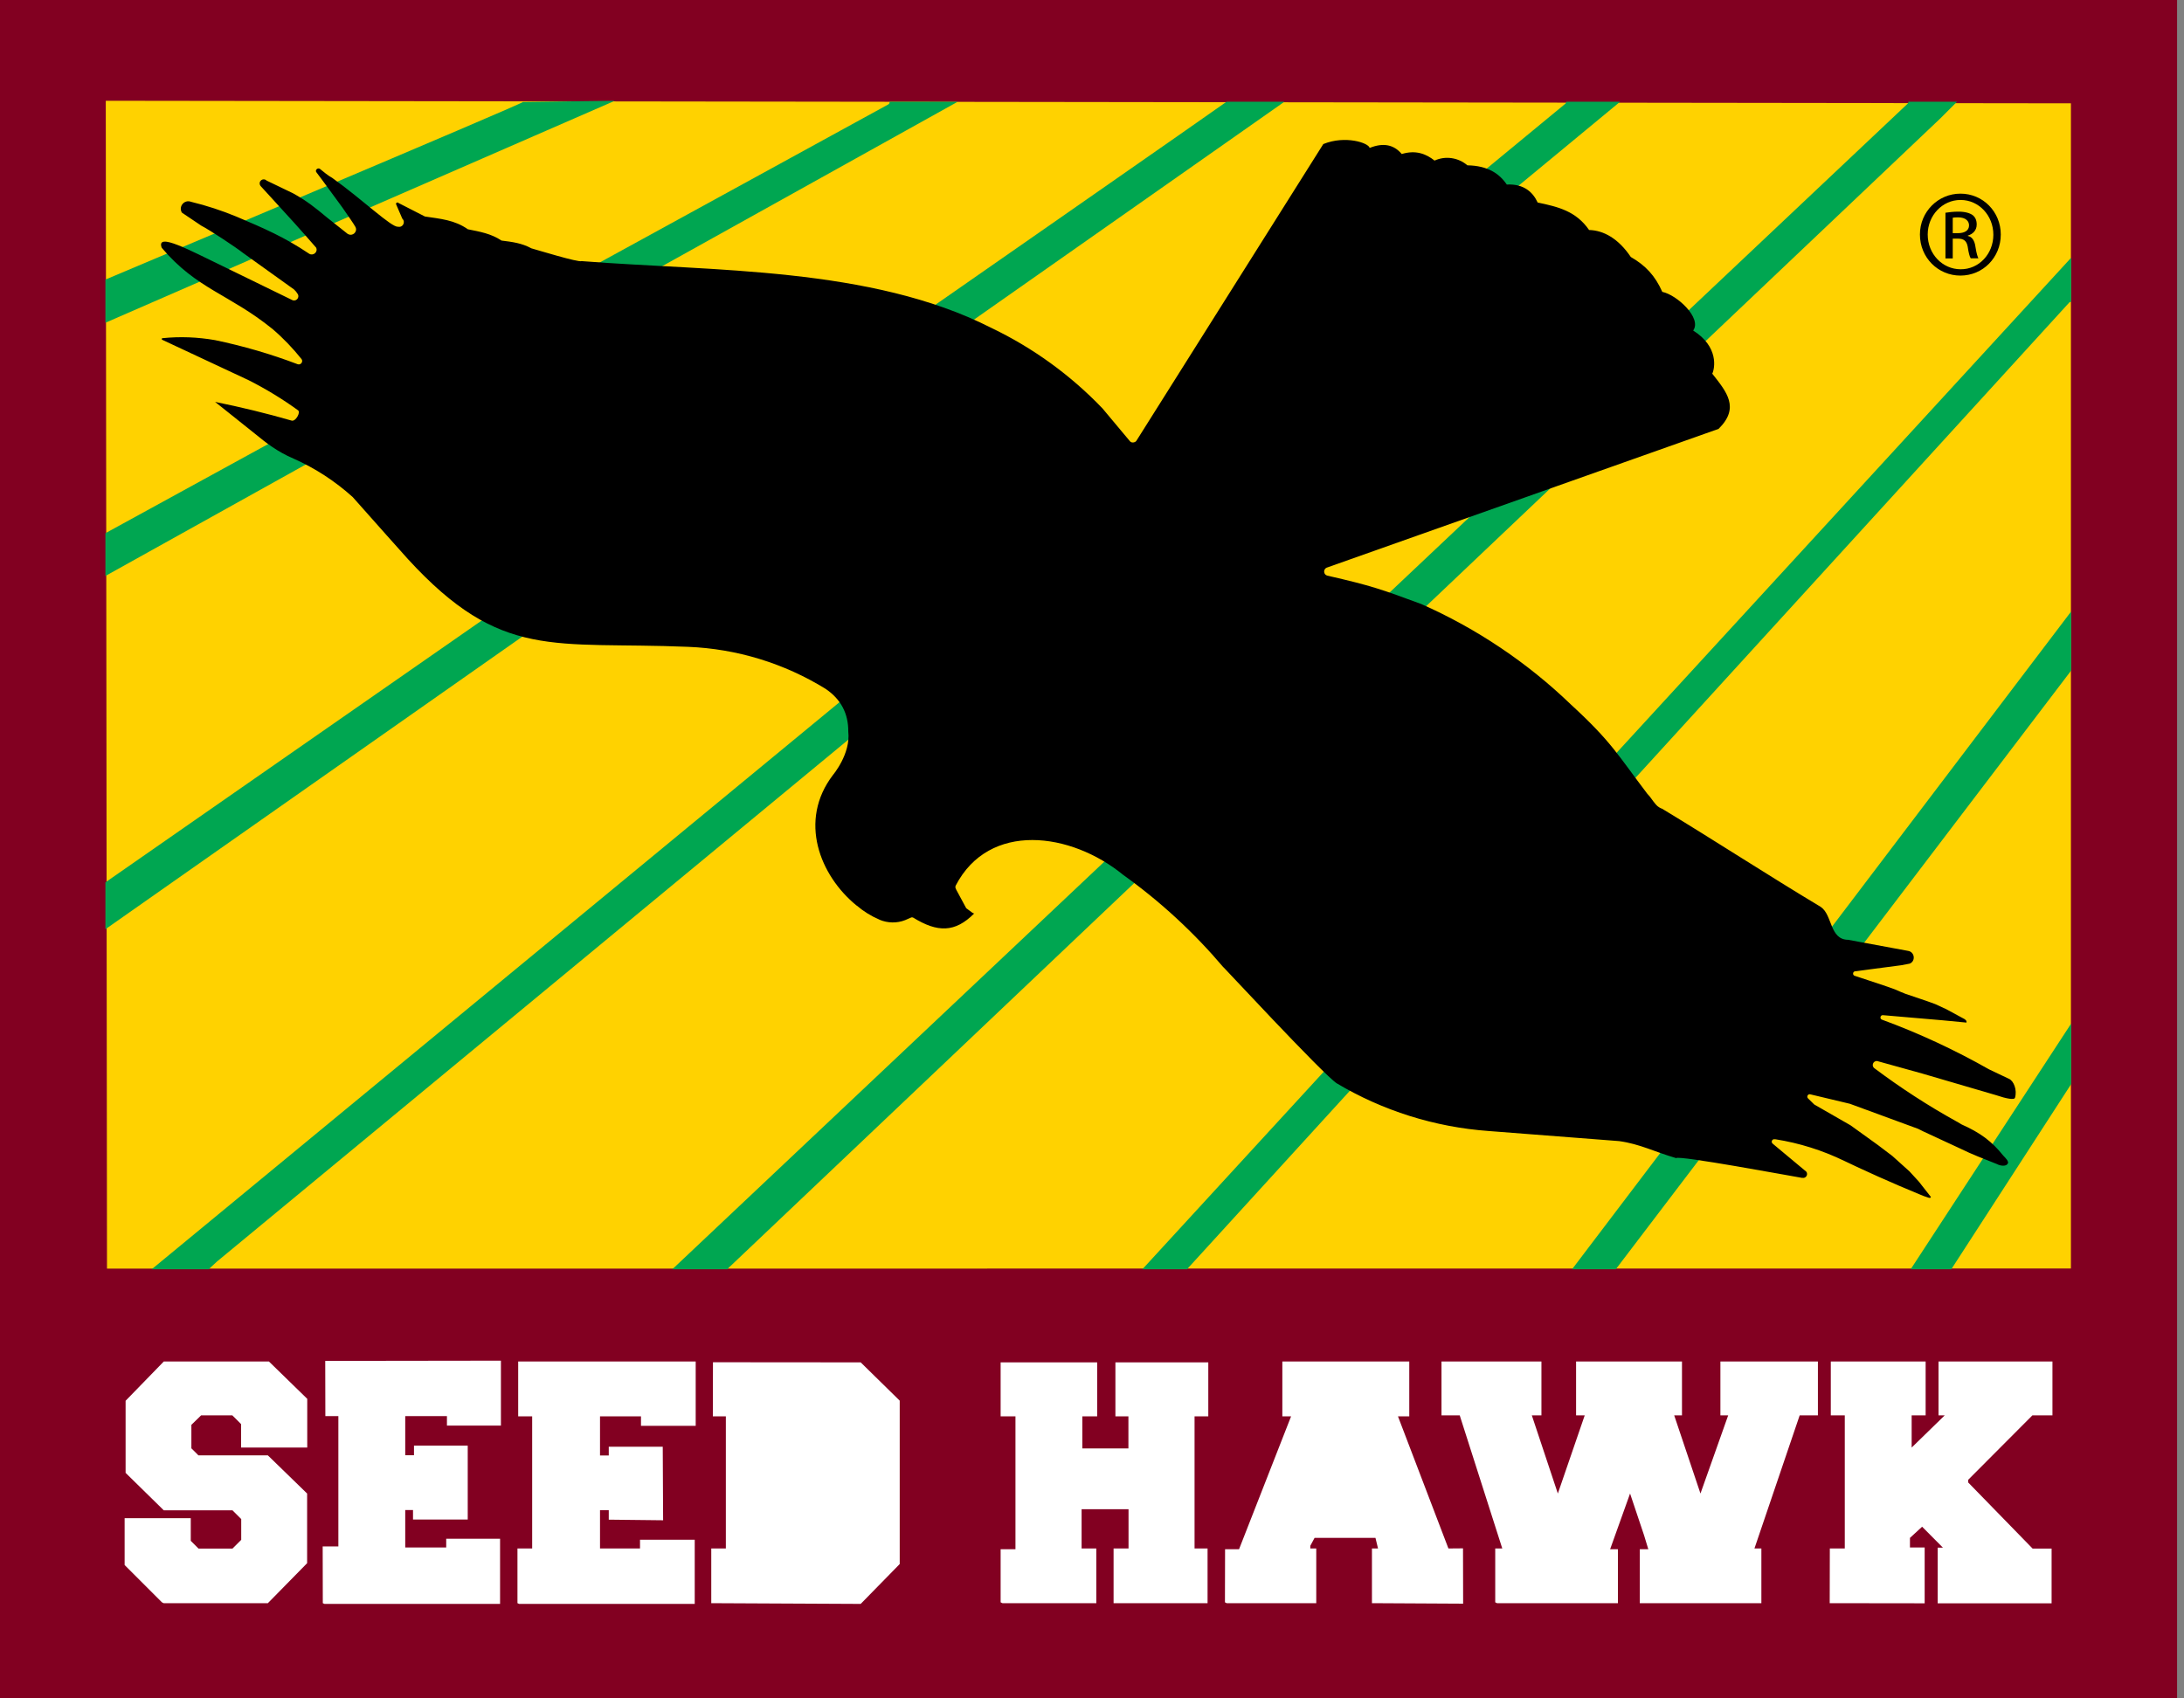 <?xml version="1.0" encoding="utf-8"?>
<!-- Generator: Adobe Illustrator 22.1.0, SVG Export Plug-In . SVG Version: 6.00 Build 0)  -->
<svg version="1.1" baseProfile="basic" id="Layer_1"
	 xmlns="http://www.w3.org/2000/svg" xmlns:xlink="http://www.w3.org/1999/xlink" x="0px" y="0px" viewBox="0 0 1796.3 1396.9"
	 xml:space="preserve">
<rect x="0" y="0" width="1796.3" height="1396.9" fill="#808080" stroke="none"/>
<g>
	<path fill="#820021" d="M0,0h1790.6v1396.9H0V0z"/>
	<path fill="#FFCB05" d="M1150,482.4l2.2,0.6h0c1,0.3,2.2,0,2.9-0.8l38.7-38.8c3.1-2.9-0.9-7.8-4.3-5.3l-5.7,2.3l-5.8,2.2l-11.9,4.2
		l-6.4,2.1l-12,4.3l-11.9,3.4L1110,467c-2.9,1.3-2.6,5.7,0.5,6.5L1150,482.4z"/>
	<path fill="#FFD200" d="M87,82.9L1703.3,85v958.5l-1615.3,0.1L87,82.9z"/>
	<path fill="#00A651" d="M730.6,85.9c0.8-0.4,1.2-1.3,1-2.2h56.1L86.7,473.8v-35.2c0.1,0,0.3-0.1,0.4-0.2L730.6,85.9z M1008.8,83.7
		h47.6L86.7,764.4v-38.6c0.2-0.1,0.4-0.2,0.5-0.3C87.2,725.5,1008.8,84.3,1008.8,83.7L1008.8,83.7z M1287.5,85.3
		c0.5-0.4,0.7-1,0.7-1.6h44.3L181.8,1035l-3.5,2.9l-5.6,5.2c-0.3,0.3-0.5,0.6-0.5,1h-47.4L1287.5,85.3z M1569.1,85.2
		c0.4-0.4,0.6-1,0.5-1.5h40l-13.6,13.6l-996.9,945.8c-0.3,0.3-0.5,0.6-0.6,1H553L1569.1,85.2z M1703.5,212v36.4
		c-0.6-0.1-1.3,0.1-1.7,0.6l-724.7,794.2c-0.2,0.2-0.4,0.5-0.5,0.9h-37L1703.5,212z M1703.5,503v48.6l-374,491.8
		c-0.2,0.2-0.3,0.5-0.4,0.7H1293L1703.5,503z M1703.5,842v49.8l-98.2,151.7c-0.1,0.2-0.2,0.4-0.2,0.6h-33.6L1703.5,842z M86.7,265.5
		V230c0.1,0,0.1,0,0.2-0.1c0,0,343.6-144.8,343.2-146l75.6-1L86.7,265.5z"/>
	<path fill="#FFFFFF" d="M265.5,1318.8l1.4,0.6h144.4v-53.6H367v7.2h-33.7v-30.8h6.4v7.8h45v-60.8h-44.2v7.9h-7.2v-32.2h34.3v7.8
		H412l0-53.4l-144.5,0.2l0.1,45.4h10.7v107.2h-12.9L265.5,1318.8z M425.6,1318.8l1.4,0.6h144.4v-52.8h-45v7.2h-32.9v-31.5h7.2v7.8
		l44.7,0.5l-0.3-60.5h-44.4v7.2h-7.2v-32.2h33.7v7.8h45V1120H426.2v45.1h11.5v108.7h-12.1L425.6,1318.8z M585,1318.8l122.9,0.6
		l32.1-32.8v-134.4l-32.1-31.5l-121.5-0.1l-0.1,44.5h10.7v108.7H585V1318.8z M651.4,1274.4l27.2,0.7l7.2-7.8v-96.6l-7.2-6.5h-27.2
		V1274.4z M133.2,1318.1l1.4,0.7h85.7l32.3-32.9v-57.3l-32.3-31.4h-57.1l-5.8-5.8v-19.3l8-7.8h25.7l7.2,7.2v19.3h54.4v-40.1
		l-31.5-30.7h-86.5l-31.4,32.3v59.3l31.4,30.8h56.5l7.2,7.2v17.1l-7.2,7.2h-27.9l-6.4-6.4v-18.6h-54.4v38.5L133.2,1318.1z
		 M823,1318.1l1.5,0.7h77.2v-45h-12.1v-32.3h38.6v32.3h-12.3v45h77.3v-45h-10.7v-108.7h11.3v-44.4h-76.4v44.4h10.7v26.4h-37.9v-26.4
		h12.2v-44.4H823v44.4h12.2v109.3H823V1318.1z M1007.5,1318.1l1.4,0.7h73.7v-45h-4.9v-2.2l3.5-6.5h50.1l1.4,5.8l0.7,2.9h-5v45
		l75,0.4l-0.1-45.5l-12,0.1l-41.5-108.7h9.3V1120h-104.4v45.1h7.2l-42.8,109.3h-11.5L1007.5,1318.1 M1093.2,1226.5l24.3,0.8
		l-12.9-30.8L1093.2,1226.5z M1229.8,1318.1l1.5,0.7h99.4v-44.4h-6.4l16.4-45.8l11.5,34.3l3.5,11.5h-7v44.4h100v-45h-5.7l37.2-109.5
		h15V1120H1415v44.3h6.4l-22.8,64.3l-21.6-64.3h6.4V1120h-87.1v44.3h7.1l-22.1,64.3l-21.4-64.3h7.9V1120h-82.2v44.3h15l35,109.5
		h-5.8V1318.1z M1504.9,1318.8l78.1,0.1V1273h-12.1v-7.9l10-9.2l17.1,17.2h-4.3v45.8h93.7v-45l-15.6,0l-53-54.4v-2.2l52.8-53h16.5
		V1120h-93.7v44.3h5.1l-27.2,26.5v-26.5h11.5V1120h-78v44.3h11.5v109.5H1505L1504.9,1318.8z"/>
</g>
<path d="M1612.5,159.3c18.4,0,33.1,14.9,33.1,33.6c0,19-14.7,33.8-33.2,33.8c-18.4,0-33.3-14.8-33.3-33.8c0-18.7,15-33.6,33.3-33.6
	H1612.5z M1612.4,164.5c-14.8,0-26.9,12.7-26.9,28.4c0,16,12.1,28.6,27.1,28.6c15,0.1,26.9-12.6,26.9-28.4c0-15.9-12-28.6-26.9-28.6
	L1612.4,164.5L1612.4,164.5z M1606.1,212.6h-6V175c3.1-0.4,6.1-0.9,10.6-0.9c5.7,0,9.4,1.2,11.7,2.8c2.2,1.7,3.4,4.2,3.4,7.8
	c0,4.9-3.3,7.9-7.3,9.1v0.3c3.3,0.6,5.6,3.6,6.3,9.1c0.9,5.8,1.8,8.1,2.4,9.3h-6.3c-0.9-1.2-1.8-4.6-2.5-9.6
	c-0.9-4.8-3.3-6.6-8.1-6.6h-4.2L1606.1,212.6z M1606.1,191.8h4.3c4.9,0,9.1-1.8,9.1-6.4c0-3.3-2.4-6.6-9.1-6.6
	c-1.9,0-3.3,0.1-4.3,0.3V191.8z"/>
<path d="M176.9,330.6c21.2,4.3,42.2,9.4,63,15.4c3.3,0.9,7.5-6.8,5.3-8.4l0.6,0.4c-13.3-9.7-27.3-18.2-42-25.6l-0.7-0.3l-69.7-32.6
	c-0.1,0-0.2-0.1-0.3-0.2v-0.8c0.1-0.2,0.3-0.3,0.5-0.3c14.5-1.5,29-0.9,43.3,1.6c23.1,4.8,45.8,11.4,67.9,19.8
	c2.5,0.9,4.7-1.9,3.3-4.1c-7.2-9-15.2-17.4-24-24.9c-35.8-28.9-62.3-32.7-91.1-66.8c-4.9-13.3,24,2.6,49.3,14.7l58,28.3
	c3.1,1.6,6.4-1.9,4.6-4.9c-0.8-1.4-1.9-2.7-3.1-3.8l-42-30.1c-6.4-5-27-18.6-34.3-22.4l-15.9-10.7c-3-5,2-11,7.5-8.9
	c12.8,3.1,25.3,7.2,37.4,12.2c23,9.8,39.2,16.7,59.9,30.6c3.4,1.9,7.3-1.6,5.6-5.1c-11.7-13.5-23.7-26.8-35.8-39.9l-9.6-10.5
	c-1.3-1.3-1.4-3.5-0.1-4.7c1.2-1.3,3.3-1.4,4.6-0.2c0,0,0.1,0.1,0.1,0.1l21.8,10.5c11.4,6.3,18.1,11.7,28.3,20.2l16.9,13.4v-0.1
	c3.8,2.2,8.1-1.8,6.2-5.7c-1.3-2.5-6.5-9.8-10.8-16.1c-7.3-9.8-14.3-19.7-21.6-29.3c-0.9-2.1,2-3.9,3.6-2.1c1.6,1.4,6.8,5.6,9.6,7
	c25.2,18,48.9,41,54.2,40.2c3.9,0.9,6.4-3.9,3.5-6.6l-5-11.6c-0.8-1.2,1-2.4,1.9-1.3l21.7,11.1c12.6,1.9,24.4,2.8,35.3,10.5
	c9.9,2,19,3.5,27.7,9.3c8.8,1.1,16.5,2,24.6,6.4c5.1,1.4,38.5,11.7,41.3,10.5c108,8.5,237.5,4.5,336.7,54.8
	c34.3,16.4,65.4,38.9,91.7,66.4l22.5,26.9c1.5,1.9,4.5,1,5.3-0.2l153.8-244.2c18.2-7.4,37.4-0.9,38.1,3.2c11.1-4.5,19.9-2.8,26.4,5
	c11.2-3.4,19.7-0.4,27,5.4c9-4.1,19.5-2.5,27,3.9c16.7,0.3,26.2,6.7,32.4,15.8c14.4-0.7,21.6,6.6,25.4,14.8
	c17.3,3.6,31.6,7.2,42.3,22.6c11.9,0.3,24.1,7,34.3,22.2c12.2,7,20,15.4,25.9,28.7c11.9,2.4,32.8,21.5,25.4,31.8
	c21.2,13.3,17.8,31.2,15.7,35.5c12,15.2,22.8,28,5.2,45.4L1091.1,467c-2.9,1.3-2.6,5.7,0.5,6.5c36.8,8.4,44.6,11.3,77.4,23.4
	c45.6,20.2,87.3,48.2,123.2,82.8c33.3,30.6,38.2,41,62.7,73.3c1.3,1.3,2.4,2.7,3.4,4.1l-0.1-0.1c1.2,1.7,2.5,3.4,3.9,5l0.1,0.1
	c1.4,1.6,3.3,2.7,5.4,3.4v0.1c43.6,26.4,86.2,54.2,129.9,80.4c9.8,6.6,7.2,27,22.6,27.1l49.2,9.1c5.5,0.8,6.5,8.4,1.4,10.5l-6.8,1.3
	l-38.1,5c-2,0.2-2.3,3.1-0.4,3.7l23.3,7.7l9.9,3.5l4.8,2.1l3.7,1.5l12.7,4.3l7.8,2.7l4.1,1.5l9.1,4.2l15.3,8.3l1.3,1.4v1.3
	l-19.9-1.9l-48.8-4.2c-2.2-0.2-2.9,3-0.8,3.7c30.5,11.2,59.9,24.9,88.1,40.9l16.4,7.8c3.9,1.7,6.8,9.2,4.9,15.5
	c-0.4,2-6.8,0.9-15.6-2.1l-60.8-17.8l-37.1-10.3c-3.4-0.1-4.8,4.2-2,6.1l-0.5-0.4c21.6,16.2,44.3,31,68,44.1l0.6,0.3l3.5,2.1
	c15.1,6.7,24.8,13.8,34.2,25.6c1.6,1.7,5.4,5.2,3.5,6.9c-0.9,1.7-4.9,2.1-8.9,0c-10-4-20.4-7.9-29.8-12.6l-30.4-14.1l-4.4-2.2
	l-56.1-20.6l-32.7-7.8c-1.8-0.4-3.1,1.9-1.8,3.3l5.2,5.1l29.8,17.1l22.5,16.2l12,9.1l14,12.6l7.7,8.4l9.5,12.1
	c1.2,1.3-0.8,1.6-1.7,1.1l-3.8-1.3l-3.9-1.6c-22.1-9.1-44-18.9-65.6-29.3l4.2,2c-17.9-8.7-37-14.7-56.6-17.8l-0.5,0
	c-2.2-0.5-3.5,2.2-1.8,3.6l27.7,23.1c1.7,2.4-0.5,5.7-3.3,5v0.1c-9-1.5-101.9-18.8-103.8-16.3c-17.9-5.2-29.6-11.6-46.9-14
	l-107.3-8.3c-44.3-3.2-87.3-16.7-125.4-39.5l0.8,0.5c-10.5-6.2-100.2-103.3-93.4-95.5c-24.3-28.7-52-54.3-82.6-76.2
	c-43-35.2-110.3-44.2-137.8,8.9c-0.5,1.5-0.1,1.9,0.5,3.3l8.2,15.2l5.3,3.9c0.4,0.3,0.8,0.4,1.3,0.4c-15.8,15.9-30.2,15.8-50.3,3.4
	l0.1,0.1c-0.5-0.3-1.2-0.4-1.8-0.1l-4.8,2.1h0c-6.8,2.7-14.4,2.5-21.1-0.3l-0.1-0.1c-6.8-2.9-13.1-6.8-18.7-11.6h-0.1
	c-30.1-24.5-48.2-69.8-19.3-107.5c-0.1,0.1,14.6-17.2,12.5-35.6c0.1-14.9-6.1-26.6-18.6-35.1c-34.2-21.1-73.1-33-113.2-34.6
	c-110.8-4.6-153.4,11.7-230.4-72.2c0.1,0.1-31.7-35.4-45.4-51c-14.4-13-30.8-23.7-48.6-31.6c-13.6-5.8-22.9-13.2-31.8-20.5
	L176.9,330.6z"/>
<path fill="none" d="M0,0.5h1796.3v1395.1H0V0.5z"/>
</svg>
